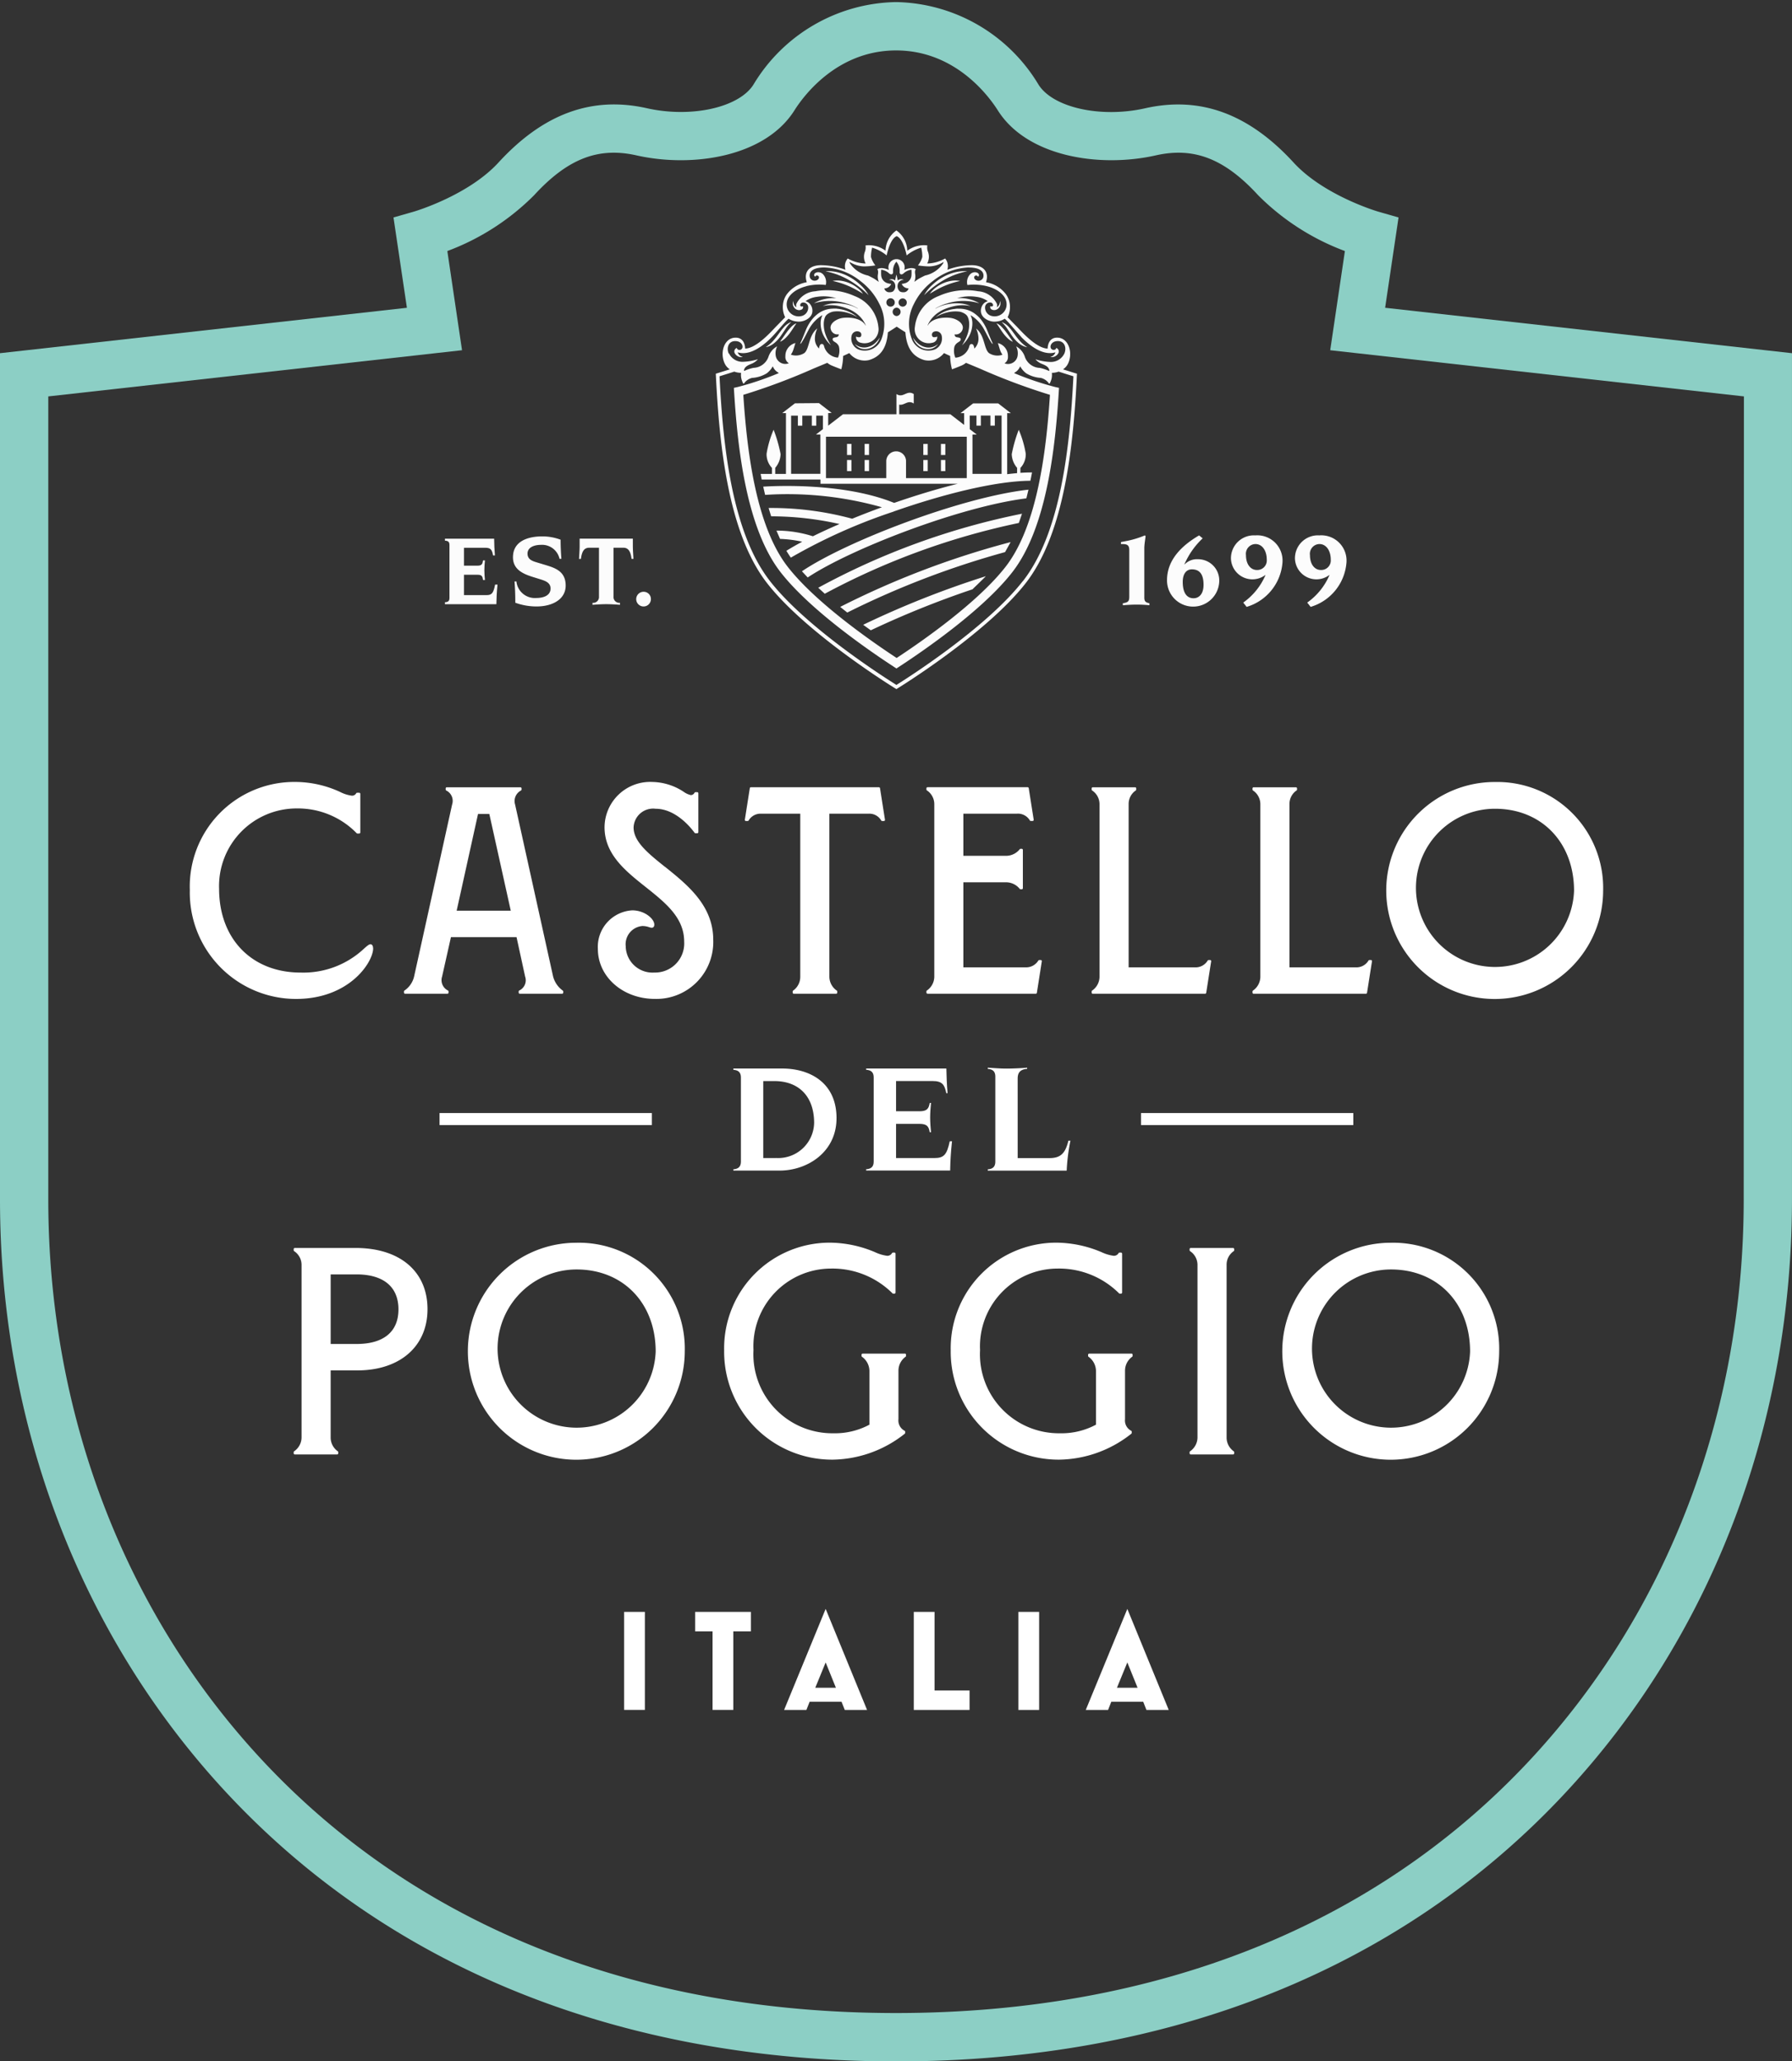 <?xml version="1.0" encoding="UTF-8"?>
<svg xmlns="http://www.w3.org/2000/svg" width="158.634" height="182.397" viewBox="0 0 158.634 182.397">
  <rect x="0" y="0" width="158.634" height="182.397" fill="#333333" stroke="none"/>
  <g id="Group_579" data-name="Group 579" transform="translate(-79.357 -68.05)">
    <path id="Path_1795" data-name="Path 1795" d="M122.616,27.049l1.188-7.992-1.8-.515c-.044-.012-4.8-1.411-7.491-4.343-3.975-4.329-8.277-5.9-13.149-4.8-3.919.882-8.148-.057-9.43-2.093A15.014,15.014,0,0,0,79.318,0h0A15.014,15.014,0,0,0,66.7,7.3c-1.282,2.036-5.511,2.974-9.43,2.093C52.4,8.3,48.1,9.87,44.125,14.2c-2.692,2.932-7.447,4.331-7.492,4.343l-1.8.515,1.188,7.992L0,31.068v74.866c0,19.964,7.112,38.6,20.027,52.484,14.483,15.567,34.984,23.795,59.289,23.8h0c24.3,0,44.806-8.228,59.289-23.8,12.915-13.88,20.027-32.52,20.027-52.484V31.068Zm31.744,78.885c0,18.881-6.706,36.486-18.882,49.572-13.654,14.675-33.073,22.432-56.161,22.432s-42.507-7.757-56.161-22.432C10.98,142.42,4.274,124.815,4.274,105.934V34.892L40.9,30.805l-1.3-8.776a21.365,21.365,0,0,0,7.681-4.939c2.968-3.232,5.679-4.287,9.063-3.525,5,1.124,11.4.116,13.984-3.986.783-1.244,3.748-5.3,9-5.3s8.213,4.061,9,5.3c2.582,4.1,8.989,5.109,13.984,3.986,3.383-.762,6.095.293,9.062,3.525a21.366,21.366,0,0,0,7.681,4.939l-1.3,8.776,36.623,4.086Z" transform="translate(79.357 68.234)" fill="#8ccfc5"></path>
    <path id="Path_1796" data-name="Path 1796" d="M55.421,176.183c0-.263-.122-.356-.226-.356-.135,0-.29.135-.569.381A7.842,7.842,0,0,1,49,178.331c-4.311,0-7.209-2.98-7.209-7.416a6.866,6.866,0,0,1,6.9-7.106,7.263,7.263,0,0,1,5.267,2.18.1.1,0,0,0,.078.039h.156a.1.1,0,0,0,.1-.1v-3.408a.1.1,0,0,0-.1-.1h-.181a.1.1,0,0,0-.085.05.41.41,0,0,1-.4.208,3.16,3.16,0,0,1-1.015-.324,9.5,9.5,0,0,0-3.969-.889,9.253,9.253,0,0,0-9.342,9.575,9.41,9.41,0,0,0,9.394,9.626c4.734,0,6.836-3.251,6.836-4.488" transform="translate(56.961 -24.225)" fill="#fff"></path>
    <path id="Path_1797" data-name="Path 1797" d="M83.55,180.825h3.744a.1.1,0,0,0,.1-.1v-.1a.1.1,0,0,0-.051-.087,1.024,1.024,0,0,1-.518-1.235l.783-3.487h5.807l.759,3.486a1,1,0,0,1-.521,1.237.1.1,0,0,0-.049.086v.1a.1.1,0,0,0,.1.1h3.744a.1.1,0,0,0,.1-.1v-.1a.1.1,0,0,0-.04-.08,2.222,2.222,0,0,1-.865-1.284l-3.357-15.184a1.052,1.052,0,0,1,.524-1.237.1.1,0,0,0,.047-.084v-.1a.1.1,0,0,0-.1-.1H87.242a.1.1,0,0,0-.1.1v.1a.1.1,0,0,0,.049.085,1.021,1.021,0,0,1,.521,1.236l-3.356,15.183a2.07,2.07,0,0,1-.864,1.283.1.1,0,0,0-.042.081v.1a.1.1,0,0,0,.1.1m9.354-7.348h-4.79l1.892-8.557h1Z" transform="translate(31.668 -24.844)" fill="#fff"></path>
    <path id="Path_1798" data-name="Path 1798" d="M129.431,168.971c-1.486-1.192-2.769-2.222-2.769-3.478a1.73,1.73,0,0,1,1.942-1.657c1.766,0,3.093,1.629,3.457,2.128a.1.1,0,0,0,.08.04h.154a.1.1,0,0,0,.1-.1v-3.434a.1.1,0,0,0-.1-.1h-.154a.1.1,0,0,0-.085.049.368.368,0,0,1-.328.209,1.749,1.749,0,0,1-.634-.292,5.194,5.194,0,0,0-2.775-.87,4.04,4.04,0,0,0-4.229,4c0,2.4,1.848,3.873,3.637,5.293,1.754,1.395,3.412,2.712,3.412,4.828a2.576,2.576,0,0,1-2.639,2.742A2.368,2.368,0,0,1,125.965,176a1.618,1.618,0,0,1,1.477-1.788,1.788,1.788,0,0,1,.585.1.824.824,0,0,0,.242.053c.053,0,.227-.02.227-.279,0-.5-.84-1.259-1.957-1.259a3.235,3.235,0,0,0-3.041,3.4c0,2.488,2.22,4.436,5.055,4.436a5.035,5.035,0,0,0,5.158-5.237c0-3.027-2.274-4.852-4.28-6.463" transform="translate(8.783 -24.225)" fill="#fff"></path>
    <path id="Path_1799" data-name="Path 1799" d="M153.959,165.539h.156a.1.1,0,0,0,.089-.057,1.219,1.219,0,0,1,1.124-.588h3.439v14.439a1.489,1.489,0,0,1-.629,1.211.1.1,0,0,0-.042.081v.1a.1.1,0,0,0,.1.1h3.745a.1.1,0,0,0,.1-.1v-.1a.1.1,0,0,0-.042-.081,1.5,1.5,0,0,1-.655-1.211V164.894H164.8a1.205,1.205,0,0,1,1.125.589.1.1,0,0,0,.089.057h.154a.1.1,0,0,0,.075-.035.1.1,0,0,0,.022-.079l-.438-2.789a.1.1,0,0,0-.1-.083H154.4a.1.1,0,0,0-.1.083l-.439,2.789a.1.1,0,0,0,.1.114" transform="translate(-8.568 -24.844)" fill="#fff"></path>
    <path id="Path_1800" data-name="Path 1800" d="M191.466,180.825h9.58a.1.1,0,0,0,.1-.082l.438-2.788a.1.1,0,0,0-.022-.079.1.1,0,0,0-.075-.034h-.129a.1.1,0,0,0-.086.052,1.262,1.262,0,0,1-1.127.594h-5.506v-7.525h3.776a1.549,1.549,0,0,1,1.213.582.1.1,0,0,0,.078.037h.1a.1.1,0,0,0,.1-.1V168.1a.1.1,0,0,0-.1-.1h-.1a.1.1,0,0,0-.078.038,1.551,1.551,0,0,1-1.213.583h-3.776v-3.729h4.731a1.223,1.223,0,0,1,1.151.591.1.1,0,0,0,.088.054h.156a.1.1,0,0,0,.1-.114l-.439-2.789a.1.1,0,0,0-.1-.083h-8.857a.1.1,0,0,0-.1.1v.1a.1.1,0,0,0,.042.081,1.457,1.457,0,0,1,.655,1.21v15.286a1.5,1.5,0,0,1-.655,1.211.1.1,0,0,0-.042.081v.1a.1.1,0,0,0,.1.1" transform="translate(-30.002 -24.844)" fill="#fff"></path>
    <path id="Path_1801" data-name="Path 1801" d="M225.6,180.825h9.941a.1.1,0,0,0,.1-.082l.439-2.788a.1.1,0,0,0-.022-.079.1.1,0,0,0-.075-.034h-.129a.1.1,0,0,0-.089.057,1.247,1.247,0,0,1-1.15.589h-5.841v-14.44a1.444,1.444,0,0,1,.629-1.21.1.1,0,0,0,.042-.081v-.1a.1.1,0,0,0-.1-.1H225.6a.1.1,0,0,0-.1.1v.1a.1.1,0,0,0,.042.081,1.457,1.457,0,0,1,.655,1.21v15.286a1.5,1.5,0,0,1-.655,1.211.1.1,0,0,0-.042.081v.1a.1.1,0,0,0,.1.1" transform="translate(-49.506 -24.844)" fill="#fff"></path>
    <path id="Path_1802" data-name="Path 1802" d="M258.827,180.825h9.94a.1.1,0,0,0,.1-.082l.439-2.788a.1.1,0,0,0-.022-.079.1.1,0,0,0-.075-.034h-.129a.1.1,0,0,0-.089.057,1.247,1.247,0,0,1-1.15.589H262v-14.44a1.444,1.444,0,0,1,.629-1.21.1.1,0,0,0,.042-.081v-.1a.1.1,0,0,0-.1-.1h-3.743a.1.1,0,0,0-.1.1v.1a.1.1,0,0,0,.042.081,1.46,1.46,0,0,1,.654,1.21v15.286a1.505,1.505,0,0,1-.654,1.211.1.1,0,0,0-.042.081v.1a.1.1,0,0,0,.1.1" transform="translate(-68.496 -24.844)" fill="#fff"></path>
    <path id="Path_1803" data-name="Path 1803" d="M296.084,161.47a9.6,9.6,0,1,0,9.575,9.627,9.377,9.377,0,0,0-9.575-9.627m7,9.627a7,7,0,1,1-7-7.261c4.123,0,7,2.986,7,7.261" transform="translate(-84.387 -24.225)" fill="#fff"></path>
    <path id="Path_1804" data-name="Path 1804" d="M66.137,257.683H60.766a.1.1,0,0,0-.1.1v.1a.1.1,0,0,0,.042.081,1.458,1.458,0,0,1,.655,1.21v15.287a1.5,1.5,0,0,1-.655,1.21.1.1,0,0,0-.042.081v.1a.1.1,0,0,0,.1.1H64.51a.1.1,0,0,0,.1-.1v-.1a.1.1,0,0,0-.042-.081,1.486,1.486,0,0,1-.629-1.21v-5.945h2.356c3.777,0,6.217-2.126,6.217-5.417,0-3.342-2.442-5.417-6.372-5.417m3.8,5.443c0,1.968-1.313,3.053-3.7,3.053h-2.3v-6.157h2.278c2.4,0,3.723,1.1,3.723,3.1" transform="translate(44.689 -79.207)" fill="#fff"></path>
    <path id="Path_1805" data-name="Path 1805" d="M106.375,256.6a9.6,9.6,0,1,0,9.574,9.626,9.376,9.376,0,0,0-9.574-9.626m7,9.626a7,7,0,1,1-7-7.262c4.123,0,7,2.987,7,7.262" transform="translate(24.025 -78.587)" fill="#fff"></path>
    <path id="Path_1806" data-name="Path 1806" d="M165.594,266.411h-3.743a.1.1,0,0,0-.1.1v.1a.1.1,0,0,0,.039.079,1.555,1.555,0,0,1,.658,1.238v4.77a6.442,6.442,0,0,1-3.181.761,6.991,6.991,0,0,1-7.082-7.365,6.881,6.881,0,0,1,6.848-7.209,7.53,7.53,0,0,1,5.451,2.185.1.1,0,0,0,.076.036h.1a.1.1,0,0,0,.1-.1v-3.435a.1.1,0,0,0-.1-.1h-.129a.1.1,0,0,0-.085.049.467.467,0,0,1-.432.235,3.591,3.591,0,0,1-1.058-.315,10.391,10.391,0,0,0-4-.847,9.345,9.345,0,0,0-9.368,9.522,9.549,9.549,0,0,0,9.626,9.678,10.475,10.475,0,0,0,6.358-2.291.1.1,0,0,0,.04-.08v-.1a.1.1,0,0,0-.062-.092,1.023,1.023,0,0,1-.532-1.019v-4.286a1.52,1.52,0,0,1,.633-1.238.1.1,0,0,0,.038-.079v-.1a.1.1,0,0,0-.1-.1" transform="translate(-6.127 -78.587)" fill="#fff"></path>
    <path id="Path_1807" data-name="Path 1807" d="M212.393,266.411h-3.743a.1.1,0,0,0-.1.1v.1a.1.1,0,0,0,.039.079,1.557,1.557,0,0,1,.658,1.238v4.77a6.437,6.437,0,0,1-3.181.761,6.99,6.99,0,0,1-7.08-7.365,6.881,6.881,0,0,1,6.848-7.209,7.526,7.526,0,0,1,5.45,2.185.1.1,0,0,0,.076.036h.1a.1.1,0,0,0,.1-.1v-3.435a.1.1,0,0,0-.1-.1h-.129a.1.1,0,0,0-.085.05.466.466,0,0,1-.431.234,3.585,3.585,0,0,1-1.059-.315,10.388,10.388,0,0,0-4-.847,9.345,9.345,0,0,0-9.367,9.522,9.549,9.549,0,0,0,9.625,9.678,10.475,10.475,0,0,0,6.358-2.291.1.1,0,0,0,.04-.08v-.1a.1.1,0,0,0-.062-.092,1.021,1.021,0,0,1-.531-1.019v-4.286a1.519,1.519,0,0,1,.632-1.238.1.1,0,0,0,.039-.079v-.1a.1.1,0,0,0-.1-.1" transform="translate(-32.871 -78.587)" fill="#fff"></path>
    <path id="Path_1808" data-name="Path 1808" d="M249.585,257.682h-3.745a.1.1,0,0,0-.1.1v.1a.1.1,0,0,0,.042.081,1.46,1.46,0,0,1,.655,1.211v15.287a1.5,1.5,0,0,1-.655,1.21.1.1,0,0,0-.042.081v.1a.1.1,0,0,0,.1.1h3.745a.1.1,0,0,0,.1-.1v-.1a.1.1,0,0,0-.042-.081,1.486,1.486,0,0,1-.629-1.21V259.175a1.446,1.446,0,0,1,.629-1.211.1.1,0,0,0,.042-.081v-.1a.1.1,0,0,0-.1-.1" transform="translate(-61.074 -79.206)" fill="#fff"></path>
    <path id="Path_1809" data-name="Path 1809" d="M274.607,256.6a9.6,9.6,0,1,0,9.575,9.626,9.376,9.376,0,0,0-9.575-9.626m7,9.626a7,7,0,1,1-7-7.262c4.123,0,7,2.987,7,7.262" transform="translate(-72.113 -78.587)" fill="#fff"></path>
    <rect id="Rectangle_130" data-name="Rectangle 130" width="18.794" height="1.064" transform="translate(118.268 166.537)" fill="#fff"></rect>
    <rect id="Rectangle_131" data-name="Rectangle 131" width="18.794" height="1.064" transform="translate(180.363 166.537)" fill="#fff"></rect>
    <path id="Path_1810" data-name="Path 1810" d="M160.622,225.029c0-3.243-2.482-4.4-4.805-4.4H151.49v.113c.461.034.668.249.668.688v7.427c0,.439-.207.655-.668.69v.113h4.094c2.442,0,5.037-1.624,5.037-4.632m-6.485,3.522v-6.811h.969c2.213,0,3.535,1.387,3.535,3.71a3.18,3.18,0,0,1-3.317,3.1Z" transform="translate(-7.213 -58.032)" fill="#fff"></path>
    <path id="Path_1811" data-name="Path 1811" d="M186.321,227.07c-.249,1.187-.521,1.48-1.345,1.48h-3.406v-3.025h2.071c.681,0,.821.237.911.741h.112c-.039-.351-.077-.915-.077-1.295s.038-.937.077-1.3h-.112c-.09.5-.23.74-.911.74h-2.071v-2.676h3.245c.836,0,1.058.332,1.2,1.073h.115c-.07-.8-.094-1.576-.107-2.183h-7.1v.112c.466.034.667.243.667.689v7.427c0,.446-.2.656-.667.69v.112h7.436c.016-.807.051-1.538.164-2.59Z" transform="translate(-22.891 -58.031)" fill="#fff"></path>
    <path id="Path_1812" data-name="Path 1812" d="M206.689,221.423c0-.4.1-.819.841-.877v-.1c-.435.039-1.245.079-1.831.079-.473,0-.968-.034-1.514-.072l-.143-.01v.107c.461.035.668.25.668.689v7.514c0,.439-.207.654-.668.689v.113h6.986a17.124,17.124,0,0,1,.33-2.647h-.181c-.267,1.133-.707,1.537-1.661,1.537h-2.826Z" transform="translate(-37.244 -57.923)" fill="#fff"></path>
    <path id="Path_1813" data-name="Path 1813" d="M128.919,332.469h1.839v8.673h-1.839Zm9.668,1.723v6.95h-1.839v-6.95h-1.542v-1.723h4.937v1.723Zm9.581,6.229h-2.827l-.284.722h-1.974l3.678-8.939,3.665,8.939h-1.974Zm6.393.722v-8.673H156.4v6.952h3.1v1.721Zm9.259-8.673h1.839v8.673H163.82Zm11.053,7.952h-2.827l-.284.722h-1.975l3.679-8.939,3.665,8.939h-1.975Zm-29.031-1.241h1.826l-.907-2.24Zm26.705,0h1.826l-.907-2.24Z" transform="translate(5.686 -121.792)" fill="#fff"></path>
    <path id="Path_1814" data-name="Path 1814" d="M179.715,60.226c-.015,0-.432-.131-1.118-.35a1.3,1.3,0,0,0,.438-.495c.463-.943.079-2.31-.963-2.31-.854,0-.838.97-.838.97-1.047-.035-2.372-1.585-2.784-2-.259-.259-.588-.6-.754-.775a2.539,2.539,0,0,0,.142-.387,2.157,2.157,0,0,0,.053-.711,1.926,1.926,0,0,0-.349-.938,2.8,2.8,0,0,0-1.751-1.06.018.018,0,0,1-.01-.016c.273-.808-.129-1.493-1.271-1.493a6.39,6.39,0,0,0-2.145.4s-.006,0-.005-.008a1.062,1.062,0,0,0-.195-.98s-.013,0-.016,0a3.394,3.394,0,0,1-1.56.438.008.008,0,0,1-.009-.012,1.259,1.259,0,0,0,.058-1.037,1.073,1.073,0,0,1-.054-.542.008.008,0,0,0-.007-.01,2.475,2.475,0,0,0-1.764.468s-.005,0-.005,0a2.243,2.243,0,0,0-.961-1.792,2.243,2.243,0,0,0-.962,1.792s0,0,0,0a2.477,2.477,0,0,0-1.764-.468.009.009,0,0,0-.008.01,1.071,1.071,0,0,1-.053.542,1.259,1.259,0,0,0,.058,1.037.008.008,0,0,1-.009.012,3.392,3.392,0,0,1-1.56-.438s-.012,0-.016,0a1.062,1.062,0,0,0-.2.98s0,.009-.005.008a6.388,6.388,0,0,0-2.145-.4c-1.143,0-1.545.685-1.272,1.493,0,0-.005.015-.01.016a2.8,2.8,0,0,0-1.751,1.06,1.922,1.922,0,0,0-.349.938,2.146,2.146,0,0,0,.053.711,2.539,2.539,0,0,0,.142.387c-.167.174-.5.516-.755.775-.412.413-1.737,1.964-2.784,2,0,0,.016-.97-.838-.97-1.042,0-1.426,1.367-.962,2.31a1.3,1.3,0,0,0,.437.495c-.686.219-1.1.345-1.118.35l-.117.036.006.122c.306,6.255,1.1,14,4.531,18.408,3.494,4.486,11.293,9.282,11.372,9.33l.078.048v0h0v0l.077-.048c.078-.048,7.877-4.844,11.372-9.33,3.434-4.408,4.225-12.153,4.53-18.408l.006-.122Zm-4.842-3.237c.438.45,1.789,1.772,3.052,1.38a.6.6,0,0,1-.425.4c-.019.005-.027.018.022.021a.663.663,0,0,0,.627-.29.332.332,0,0,0-.151-.519.22.22,0,0,1-.219.176c-.464-.006-.381-.783.366-.783.593,0,.785.6.571,1.1a1.324,1.324,0,0,1-1.261.747A4.972,4.972,0,0,1,176.193,59c-.031-.009-.032,0,0,.034a1.527,1.527,0,0,0,.453.324c.281.126.678.238.739.608,0,.021-.006.06-.031.049a4.172,4.172,0,0,0-.8-.265,1.46,1.46,0,0,1-1.328-.957,1.632,1.632,0,0,0-.744-.93l-.03-.011s-.005,0,0,.006l.006.012a1.347,1.347,0,0,1,.125.757.859.859,0,0,1-1.157.721s-.009-.007,0-.012a.644.644,0,0,0,.294-.608,1.174,1.174,0,0,0-.874-1.171c-.006,0-.014,0-.01.013.024.078.119.39.185.591a1.712,1.712,0,0,0,.205.411c.005.008,0,.013,0,.015a1.375,1.375,0,0,1-1.188-.152c-.456-.39-.359-1.575-1.141-2.172,0,0-.008,0,0,0a2.086,2.086,0,0,1,.213.834,1.192,1.192,0,0,1-.366.943s0,0,0,0c0-.04-.03-.372-.212-.4-.148-.023-.214.089-.246.253a1.377,1.377,0,0,1-1.2.951c-.007,0-.023,0-.026-.015a1.564,1.564,0,0,1-.068-.987c.17-.381.489-.376.54-.562s-.106-.209-.338-.246c-.191-.03-.2-.252-.2-.252a.624.624,0,0,0,.71-.448c.156-.483-.465-.93-1.073-1.009s-1.643.018-2,.663h0c-.015.026-.022.017-.012-.013s.022-.06.034-.09a2.6,2.6,0,0,1,.911-1.038,2.819,2.819,0,0,1,.638-.335,4.989,4.989,0,0,1,.714-.218,3.392,3.392,0,0,1,1.491-.018s0,0,0,0a2.744,2.744,0,0,0-.74-.214,3.841,3.841,0,0,0-.791-.018,4.557,4.557,0,0,0-.783.137,3.034,3.034,0,0,0-.756.309c-.033.019-.043.007-.015-.012a3.928,3.928,0,0,1,.992-.426,4.819,4.819,0,0,1,2.852-.024s0,0,0,0a.5.5,0,0,0-.041-.034,3.39,3.39,0,0,0-1.913-.413s0,0,0,0a3.943,3.943,0,0,1,1.712-.12,2.191,2.191,0,0,1,.971.354.313.313,0,0,1,.03.028c.006.006,0,.009,0,.011a.762.762,0,0,0-.337.188.938.938,0,0,0-.257.754c.068.588.828.928,1.359.85a1.614,1.614,0,0,0,.745-.248c.334.272,1.019,1.143,1.457,1.594M163.36,52.316a1.726,1.726,0,0,1-.382-.09.792.792,0,0,1-.48-.717,2.844,2.844,0,0,1,.006-.442.007.007,0,0,1,.005-.006,1.266,1.266,0,0,1,.715.344c.12.1.346.12.325-.172a1.244,1.244,0,0,1,.293-.88h0a1.238,1.238,0,0,1,.293.88c-.021.291.2.276.325.172a1.264,1.264,0,0,1,.715-.344.006.006,0,0,1,0,.006,2.822,2.822,0,0,1,.007.442.792.792,0,0,1-.48.717,1.732,1.732,0,0,1-.382.09s-.005,0,0,.009a.655.655,0,0,0,.595.387.007.007,0,0,1,.007.008.451.451,0,0,1-.458.336.612.612,0,0,1-.309-.071.622.622,0,0,1-.2-.566.531.531,0,0,1,.535-.461s0,0,0-.006a.47.47,0,0,0-.524.061s0,0,0,0c-.007-.035-.077-.382-.117-.517h0v0l0,0h0c-.041.135-.11.482-.117.517,0,0,0,0,0,0a.47.47,0,0,0-.524-.061s-.005.006,0,.006a.53.53,0,0,1,.535.461.622.622,0,0,1-.2.566.613.613,0,0,1-.309.071.451.451,0,0,1-.457-.336.007.007,0,0,1,.006-.008.656.656,0,0,0,.6-.387c0-.006,0-.009,0-.009m.482,2.844a.371.371,0,0,1,0-.741h0a.371.371,0,0,1,0,.741Zm-.527-.832a.371.371,0,1,1,.364-.371.367.367,0,0,1-.364.371m.7-.371a.364.364,0,1,1,.364.371.368.368,0,0,1-.364-.371m-.936,2.637c.285-.176.542-.342.771-.495.229.153.486.319.77.495.117,1.62.842,2.212,1.679,2.464a1.726,1.726,0,0,0,1.736-.62c.178.084.359.169.545.254a5.1,5.1,0,0,0,.159,1.159c0,.015.012.02.025.015.078-.028.385-.142.839-.332a1.589,1.589,0,0,0,.365-.222.061.061,0,0,1,.033-.006l1.2.5a55.576,55.576,0,0,0,6.216,2.326c-.318,4.864-1.09,11.569-3.933,15.219-2.47,3.171-7.408,6.6-9.639,8.065-2.231-1.465-7.169-4.893-9.64-8.065-2.843-3.65-3.615-10.355-3.933-15.219a55.574,55.574,0,0,0,6.216-2.326l1.2-.5a.063.063,0,0,1,.034.006,1.59,1.59,0,0,0,.365.222c.453.19.761.3.838.332.013,0,.021,0,.025-.015a5.046,5.046,0,0,0,.159-1.159c.187-.085.368-.169.546-.254a1.725,1.725,0,0,0,1.736.62c.837-.252,1.563-.844,1.679-2.464m7.157-5.728c1.465,0,1.335.752,1.274.908a.439.439,0,0,1-.468.258c-.154-.016-.336-.129-.324-.306s.279-.2.317-.06a.016.016,0,0,0,.021.005.152.152,0,0,0,.081-.178c-.031-.2-.468-.333-.773-.033a1.01,1.01,0,0,0-.251.937.02.02,0,0,0,.021.015,4.827,4.827,0,0,1,1.712.108c.953.232,1.9.9,1.72,1.829a1.059,1.059,0,0,1-1.25.816.767.767,0,0,1-.635-.788.435.435,0,0,1,.487-.412.24.24,0,0,1,.222.24.116.116,0,0,1-.116.108.148.148,0,0,1-.041,0,.181.181,0,0,1-.042-.012.123.123,0,0,1-.024-.015.012.012,0,0,0-.011,0,.017.017,0,0,0-.006.008v0a.247.247,0,0,0,.006.173.228.228,0,0,0,.028.048.232.232,0,0,0,.064.055.568.568,0,0,0,.094.043.485.485,0,0,0,.24.012.577.577,0,0,0,.313-.181.617.617,0,0,0,.144-.315.709.709,0,0,0-.03-.31l0,0s0,0,0,0a.962.962,0,0,1-.057.287.537.537,0,0,1-.16.228.457.457,0,0,1-.068.048.518.518,0,0,0,.013-.283,1.98,1.98,0,0,0-1.667-1.131,5.918,5.918,0,0,0-3.5.424,3.294,3.294,0,0,0-2.1,2.732,1.24,1.24,0,0,0,1.544,1.4.515.515,0,0,0,.435-.542s0-.01-.01-.007a.544.544,0,0,1-.339.049c-.151-.036-.206-.408.095-.491a.5.5,0,0,1,.651.395,1.058,1.058,0,0,1-.6,1.182,1.582,1.582,0,0,1-2.054-.93,3.782,3.782,0,0,1,.195-3.1,5.613,5.613,0,0,1,1.676-2.02,5.392,5.392,0,0,1,3.186-1.2m-10.543-.483a2.51,2.51,0,0,0,1.232.39,6.711,6.711,0,0,0,1.026-.087c.005,0,.006,0,0-.009a2.162,2.162,0,0,1-.381-.741,3.313,3.313,0,0,1,.1-.819s0-.006.01,0a3.641,3.641,0,0,1,1.271.68s.006,0,.007,0c.021-.106.3-1.47.884-1.7h.005c.585.227.858,1.59.878,1.7,0,0,.005,0,.007,0a3.642,3.642,0,0,1,1.272-.68.007.007,0,0,1,.01,0,3.335,3.335,0,0,1,.1.819,2.169,2.169,0,0,1-.381.741s0,.008,0,.009a6.727,6.727,0,0,0,1.027.087,2.507,2.507,0,0,0,1.232-.39s.005,0,0,.007a.23.23,0,0,1-.008.045.4.4,0,0,1-.055.111,2.59,2.59,0,0,1-1.558,1.031c-.133.051-.524.262-.568.289-.118.072-.258.173-.4.275a1.223,1.223,0,0,0,.077-.694c-.045-.319.044-.408.06-.423s0,0,0,0c-.4-.256-1.03.066-1.03.066a.719.719,0,1,0-1.356,0s-.633-.322-1.028-.067a0,0,0,0,0,0,0c.017.014.105.1.061.423a1.215,1.215,0,0,0,.077.7c-.144-.1-.285-.2-.4-.276-.043-.027-.433-.238-.567-.289a2.588,2.588,0,0,1-1.557-1.031.385.385,0,0,1-.055-.111.23.23,0,0,1-.008-.045s0-.009,0-.007m-3.841,2.135a4.827,4.827,0,0,1,1.712-.108.02.02,0,0,0,.021-.015,1.009,1.009,0,0,0-.252-.937c-.3-.3-.742-.165-.773.033a.153.153,0,0,0,.081.178.017.017,0,0,0,.022-.005c.039-.144.3-.112.317.06s-.17.291-.324.306a.439.439,0,0,1-.468-.258c-.06-.156-.19-.908,1.274-.908a5.393,5.393,0,0,1,3.186,1.2,5.617,5.617,0,0,1,1.676,2.02,3.778,3.778,0,0,1,.195,3.1,1.582,1.582,0,0,1-2.054.93,1.058,1.058,0,0,1-.6-1.182.5.5,0,0,1,.651-.395c.3.084.246.455.095.491a.543.543,0,0,1-.339-.049.007.007,0,0,0-.01.007.515.515,0,0,0,.435.542,1.24,1.24,0,0,0,1.544-1.4,3.294,3.294,0,0,0-2.1-2.732,5.919,5.919,0,0,0-3.5-.424,1.982,1.982,0,0,0-1.667,1.131.521.521,0,0,0,.013.284.441.441,0,0,1-.069-.049.537.537,0,0,1-.16-.228.963.963,0,0,1-.057-.287s0,0,0,0l0,0a.711.711,0,0,0-.03.311.617.617,0,0,0,.144.315.577.577,0,0,0,.313.181.466.466,0,0,0,.363-.073l.007-.006a.236.236,0,0,0,.062-.253.011.011,0,0,0-.017-.006c-.065.051-.215.036-.222-.082a.24.24,0,0,1,.222-.24.435.435,0,0,1,.487.412.767.767,0,0,1-.635.788,1.06,1.06,0,0,1-1.25-.816c-.181-.927.767-1.6,1.721-1.829m-6.876,5.953c-.213-.5-.021-1.1.572-1.1.747,0,.831.777.366.783a.22.22,0,0,1-.219-.176.332.332,0,0,0-.15.519.662.662,0,0,0,.627.29c.05,0,.042-.016.023-.021a.6.6,0,0,1-.425-.4c1.263.393,2.614-.93,3.052-1.38s1.123-1.322,1.457-1.594a1.618,1.618,0,0,0,.745.248c.531.078,1.291-.262,1.359-.85a.939.939,0,0,0-.257-.754.759.759,0,0,0-.337-.188c-.007,0-.009-.006,0-.011a.374.374,0,0,1,.03-.028,2.2,2.2,0,0,1,.971-.354,3.944,3.944,0,0,1,1.712.12s0,0,0,0a3.386,3.386,0,0,0-1.913.413.38.38,0,0,0-.041.034s0,.005,0,0a4.819,4.819,0,0,1,2.852.024,3.91,3.91,0,0,1,.989.424c.032.02.022.033-.013.013a3.034,3.034,0,0,0-.756-.309,4.557,4.557,0,0,0-.783-.137,3.841,3.841,0,0,0-.791.018,2.719,2.719,0,0,0-.744.216s0,0,0,0a3.387,3.387,0,0,1,1.5.017,4.989,4.989,0,0,1,.714.218,2.819,2.819,0,0,1,.638.335,2.6,2.6,0,0,1,.911,1.038c.012.03.024.06.034.09s0,.039-.012.013c-.358-.644-1.394-.742-2-.663s-1.229.526-1.073,1.009a.6.6,0,0,0,.48.444.711.711,0,0,0,.222,0c.005,0,.008,0,.008.007a.252.252,0,0,1-.2.244c-.231.037-.389.06-.338.246s.37.181.541.562a1.567,1.567,0,0,1-.068.987.031.031,0,0,1-.026.015,1.378,1.378,0,0,1-1.2-.951c-.031-.164-.1-.276-.246-.253-.182.028-.21.36-.213.4,0,0,0,0,0,0a1.194,1.194,0,0,1-.366-.943,2.093,2.093,0,0,1,.213-.834c0-.007,0-.005,0,0-.783.6-.685,1.782-1.141,2.172a1.375,1.375,0,0,1-1.188.152q-.013,0-.005-.015a1.691,1.691,0,0,0,.206-.411c.066-.2.161-.513.185-.591,0-.012-.005-.015-.01-.013a1.175,1.175,0,0,0-.874,1.171.645.645,0,0,0,.295.608c.009.005.006.011,0,.012a.86.86,0,0,1-1.157-.721,1.355,1.355,0,0,1,.125-.757l.006-.012c0-.005,0-.007,0-.006l-.03.011a1.631,1.631,0,0,0-.744.93,1.46,1.46,0,0,1-1.328.957,4.161,4.161,0,0,0-.8.265c-.024.011-.034-.028-.031-.049.061-.37.458-.483.739-.608a1.527,1.527,0,0,0,.453-.324c.029-.03.027-.043,0-.034a4.976,4.976,0,0,1-1.263.214,1.324,1.324,0,0,1-1.261-.747M175.048,78.6c-3.265,4.192-10.354,8.674-11.2,9.2-.851-.53-7.94-5.012-11.2-9.2-3.358-4.31-4.151-11.922-4.459-18.11.2-.063.668-.207,1.307-.412a1.747,1.747,0,0,0,.6.106,1.545,1.545,0,0,0,.189.937c.012.017.048.036.065.012a1.226,1.226,0,0,1,.723-.5,2.813,2.813,0,0,0,1.287-.4,1.854,1.854,0,0,0,.521-.592c.015-.028.027-.026.039.005a1.091,1.091,0,0,0,.491.53c.015.009.019.036,0,.042a26.555,26.555,0,0,1-3.625,1.224l-.328.072.021.335c.311,4.99,1.076,12.076,4.117,15.979,2.626,3.37,7.9,6.983,10.045,8.38l.209.136v0h0v0l.21-.136c2.145-1.4,7.419-5.01,10.044-8.38,3.041-3.9,3.806-10.989,4.117-15.979l.021-.335-.328-.072a26.559,26.559,0,0,1-3.625-1.224c-.014-.006-.01-.033.005-.042a1.089,1.089,0,0,0,.491-.53c.012-.031.024-.033.039-.005a1.866,1.866,0,0,0,.521.592,2.814,2.814,0,0,0,1.287.4,1.226,1.226,0,0,1,.723.5c.017.023.052,0,.064-.012a1.547,1.547,0,0,0,.19-.937,1.747,1.747,0,0,0,.6-.106c.639.205,1.1.349,1.307.412-.308,6.187-1.1,13.8-4.459,18.11M158.642,51.5a8.11,8.11,0,0,0-1.052-.3c-.006,0-.007-.005,0-.006a3.5,3.5,0,0,1,1.114.11,4.27,4.27,0,0,1,1.061.438,4.875,4.875,0,0,1,.919.684,3.452,3.452,0,0,1,.7.888s0,0,0,0a7.633,7.633,0,0,0-.832-.732,8.053,8.053,0,0,0-.917-.611c-.157-.095-.321-.175-.486-.255l-.25-.114c-.086-.033-.171-.066-.256-.1m2.244,1.684s0,0,0,0c-.216-.13-.423-.255-.635-.37s-.43-.225-.652-.318a6.789,6.789,0,0,0-.677-.254c-.226-.071-.457-.129-.7-.187-.005,0-.006-.006,0-.008a2.184,2.184,0,0,1,.745-.007,2.985,2.985,0,0,1,.737.213,3.161,3.161,0,0,1,.659.388,2.386,2.386,0,0,1,.525.542m1.474,3.89c.006-.01.012-.008.008,0a1.506,1.506,0,0,1-.334.573,1.381,1.381,0,0,1-.6.381,1.242,1.242,0,0,1-.716.01,1.052,1.052,0,0,1-.547-.393s-.006-.014,0-.01a1.247,1.247,0,0,0,1.219.243,1.516,1.516,0,0,0,.564-.318,2.282,2.282,0,0,0,.411-.49m-7,.434c.064-.131.121-.264.176-.4.114-.268.216-.541.334-.815a3.855,3.855,0,0,1,.46-.778,2.883,2.883,0,0,1,.67-.631,2.258,2.258,0,0,1,.862-.342,2.718,2.718,0,0,1,.488-.036,1.108,1.108,0,0,1,.3.018c.043,0,.087.008.13.015a3.143,3.143,0,0,1,1.534.663c.026.021.019.03-.009.014a3.432,3.432,0,0,0-1.546-.468,2.842,2.842,0,0,0-.521.023,1.351,1.351,0,0,0-.51.229.717.717,0,0,0-.151.158.48.48,0,0,0-.05.093c-.014.037-.03.073-.042.111a1.651,1.651,0,0,0-.079.475,2.7,2.7,0,0,0,.169.984,4.342,4.342,0,0,0,.448.891c.008.012.006.021,0,.012a2.889,2.889,0,0,1-.626-.827,2.442,2.442,0,0,1-.267-1.064,1.694,1.694,0,0,1,.085-.563c.016-.046.036-.09.054-.135a.575.575,0,0,1,.025-.052s0,0,0,0c-.04.022-.08.043-.119.067a3.306,3.306,0,0,0-1.112,1.239c-.139.252-.268.518-.41.776-.073.128-.148.255-.23.378s-.124.1-.057-.033m-3.052.4c-.016,0-.02-.01-.006-.019a3.225,3.225,0,0,0,.568-.477,6.292,6.292,0,0,0,.494-.612c.16-.212.315-.435.5-.64a1.6,1.6,0,0,1,.634-.461c.015-.005.016.009,0,.021a2.9,2.9,0,0,0-.475.569c-.147.22-.291.447-.451.669a3.175,3.175,0,0,1-.568.608,1.684,1.684,0,0,1-.7.343m1.856-1.365a4.452,4.452,0,0,1,.363-.422,1.353,1.353,0,0,1,.428-.31c.013-.006.021.01.012.022-.1.139-.187.278-.279.418s-.2.3-.312.453a3.367,3.367,0,0,1-.374.418,1.523,1.523,0,0,1-.431.3c-.015.006-.027-.006-.019-.017.1-.142.2-.278.295-.415s.209-.3.318-.442M167,52.427a4.9,4.9,0,0,1,.919-.684,4.279,4.279,0,0,1,1.062-.438,3.5,3.5,0,0,1,1.114-.11c.006,0,.006,0,0,.006a8.123,8.123,0,0,0-1.052.3c-.085.035-.171.069-.256.1l-.25.114c-.165.08-.329.161-.486.255a8.092,8.092,0,0,0-.917.611,7.673,7.673,0,0,0-.832.732s0,0,0,0a3.46,3.46,0,0,1,.7-.888m2.465-.375c.006,0,0,.006,0,.008-.241.057-.472.116-.7.187a6.792,6.792,0,0,0-.677.254c-.222.093-.437.2-.652.318s-.42.24-.635.37c0,0,0,0,0,0a2.378,2.378,0,0,1,.525-.542,3.161,3.161,0,0,1,.659-.388,2.98,2.98,0,0,1,.737-.213,2.184,2.184,0,0,1,.745.007m-4.14,5.025a2.293,2.293,0,0,0,.411.49,1.519,1.519,0,0,0,.564.318,1.246,1.246,0,0,0,1.219-.243s0,.009,0,.01a1.051,1.051,0,0,1-.547.393,1.242,1.242,0,0,1-.716-.01,1.378,1.378,0,0,1-.6-.381,1.506,1.506,0,0,1-.334-.573c0-.011,0-.013.008,0m7,.434c.066.129.026.154-.057.033s-.158-.25-.231-.378c-.141-.258-.27-.524-.409-.776a3.306,3.306,0,0,0-1.112-1.239c-.039-.024-.079-.045-.119-.067,0,0,0,0,0,0,.009.018.018.035.025.052.018.045.038.09.054.135a1.693,1.693,0,0,1,.085.563,2.436,2.436,0,0,1-.267,1.064,2.892,2.892,0,0,1-.651.85,4.36,4.36,0,0,0,.471-.926,2.691,2.691,0,0,0,.169-.984,1.666,1.666,0,0,0-.08-.475c-.012-.038-.028-.073-.042-.111a.458.458,0,0,0-.05-.093.706.706,0,0,0-.15-.158,1.353,1.353,0,0,0-.51-.229,2.842,2.842,0,0,0-.521-.023,3.432,3.432,0,0,0-1.545.468c-.027.016-.034.007-.009-.014a3.143,3.143,0,0,1,1.534-.663c.043-.006.087-.01.13-.015a1.107,1.107,0,0,1,.3-.018,2.713,2.713,0,0,1,.488.036,2.252,2.252,0,0,1,.862.342,2.885,2.885,0,0,1,.671.631,3.874,3.874,0,0,1,.46.778c.118.273.22.546.334.815.054.135.111.269.175.4m.859-1.806a1.6,1.6,0,0,1,.634.461c.188.2.343.428.5.64a6.231,6.231,0,0,0,.494.612,3.2,3.2,0,0,0,.568.477c.015.009.011.023-.006.019a1.685,1.685,0,0,1-.7-.343,3.175,3.175,0,0,1-.568-.608c-.161-.222-.3-.45-.452-.669a2.878,2.878,0,0,0-.475-.569c-.014-.012-.012-.026,0-.021m.655,1.287c.1.137.192.273.295.415.008.012,0,.023-.019.017a1.524,1.524,0,0,1-.431-.3,3.332,3.332,0,0,1-.374-.418c-.11-.149-.214-.3-.312-.453s-.176-.279-.28-.418c-.009-.012,0-.028.012-.022a1.348,1.348,0,0,1,.428.31,4.393,4.393,0,0,1,.363.422c.109.147.216.293.318.442M161.424,67.454h-.39v-.98h.39Zm-1.559,0h-.39v-.98h.39Zm1.559,1.427h-.39V67.9h.39Zm-1.559,0h-.39V67.9h.39Zm6.364-2.406h.39v.98h-.39Zm1.559,0h.39v.98h-.39ZM166.23,67.9h.39v.98h-.39Zm1.559,0h.39v.98h-.39Zm8,1.1c-.307,0-.63.012-.966.034V68.6a1.755,1.755,0,0,0,.474-1.258,8.957,8.957,0,0,0-.621-2.117,12.53,12.53,0,0,0-.618,2.153,1.929,1.929,0,0,0,.474,1.214v.47q-.427.035-.879.091v-5.4h.324l-1.121-.865h-2.215l-1.121.865h.324v1.041l-1.223-.944h-4.528V63c.462.094.764-.449,1.289-.1,0-.335,0-.5,0-.838-.612-.4-.92.4-1.531,0v1.786h-4.729l-1.314,1.013V63.747l.305-.018-1.121-.865-2.126.018-1.121.865h.324v5.382h-.949v-.541a1.929,1.929,0,0,0,.474-1.214,12.53,12.53,0,0,0-.618-2.153,8.958,8.958,0,0,0-.621,2.117,1.755,1.755,0,0,0,.474,1.258v.534h-1l.091.495h5.206V70h12.152c-1.839.459-3.766,1.046-5.631,1.694-4.4-1.79-10.437-1.511-11.59-1.438l.168.729a30.719,30.719,0,0,1,10.339,1.094c-.905.33-1.788.67-2.631,1.015a27.319,27.319,0,0,0-7.4-.95s.223.737.229.737a27.546,27.546,0,0,1,6.051.682c-.846.364-1.639.729-2.358,1.083a10.586,10.586,0,0,0-3.227-.5s.317.733.321.734a10.538,10.538,0,0,1,1.96.25c-.525.279-.994.549-1.4.8-.009.006.386.611.391.607a49.034,49.034,0,0,1,9.088-4.07l.012,0,0-.011c4.3-1.508,8.984-2.7,12.107-2.721.006,0,.147-.738.145-.738h-.069m-5.449-5.031h.6v.889h.39v-.889h.845v.889h.39v-.889h.6v5.16H170.58V65.649h.381l-.618-.477Zm-12.992,1.2-.614.477h.389v3.48h-2.592V63.971h.6v.889h.39v-.889h.845v.889h.39v-.889l.594,0Zm.271.671h12.462V69.5h-5.376V67.976a.875.875,0,0,0-1.749,0V69.5h-5.337Zm17.765,4.707.159-.021s-.183.768-.187.768c-5.859.735-15.529,4.46-19.355,7,0,0-.511-.546-.511-.546,3.848-2.606,13.9-6.487,19.895-7.205m-18.452,8.662a64.074,64.074,0,0,1,18.037-6.551s-.275.816-.281.818a63.962,63.962,0,0,0-17.176,6.262s-.581-.528-.579-.529m16.9-4.007.129-.034s-.488.887-.495.888a76.6,76.6,0,0,0-13.964,5.347s-.63-.5-.627-.5a76.121,76.121,0,0,1,14.957-5.7M160.9,82.481a82.488,82.488,0,0,1,10.862-4.3c.028-.009-1.182,1.158-1.183,1.159a82.916,82.916,0,0,0-9,3.626l-.677-.489" transform="translate(-5.137 40.855)" fill="#fcfcfc"></path>
    <path id="Path_1815" data-name="Path 1815" d="M95.585,116.217h-1.99v-1.8h1.19c.391,0,.452.137.5.467h.165c-.026-.22-.052-.622-.052-.869s.026-.64.052-.869h-.165c-.052.33-.113.467-.5.467h-1.19v-1.582h1.895c.469,0,.591.174.678.677h.165c-.044-.494-.061-.978-.069-1.481H91.909v.174c.3.009.4.128.4.384v4.681c0,.256-.1.375-.4.384v.174h4.553c.009-.5.026-.987.1-1.737H96.35c-.148.768-.3.933-.765.933" transform="translate(26.836 4.489)" fill="#fcfcfc"></path>
    <path id="Path_1816" data-name="Path 1816" d="M108.942,113.316l-.912-.275c-.357-.11-.774-.256-.774-.759,0-.631.73-.777,1.164-.777a1.583,1.583,0,0,1,1.669,1.234h.165c-.035-.475-.07-1.033-.07-1.691a4.6,4.6,0,0,0-1.616-.293c-1.295,0-2.6.43-2.6,1.847,0,1.079.886,1.472,1.772,1.747l.617.192c.4.128.938.274.938.823,0,.686-.738.841-1.251.841a1.643,1.643,0,0,1-1.773-1.463h-.165c.044.53.069,1.161.069,1.883a5.468,5.468,0,0,0,1.886.33c1.416,0,2.572-.64,2.572-1.847,0-1.189-.817-1.526-1.695-1.792" transform="translate(18.799 4.757)" fill="#fcfcfc"></path>
    <path id="Path_1817" data-name="Path 1817" d="M124.374,111.224h-4.71v.64c0,.384-.035.768-.052,1.152h.165c.087-.658.279-.988.73-.988h.869v4.316a.516.516,0,0,1-.573.558v.173c.417-.027.834-.055,1.217-.055s.8.027,1.216.055V116.9a.516.516,0,0,1-.573-.558v-4.316h.869c.452,0,.643.33.73.988h.165c-.017-.384-.052-.768-.052-1.152Z" transform="translate(11.004 4.489)" fill="#fcfcfc"></path>
    <path id="Path_1818" data-name="Path 1818" d="M132.19,122.192a.65.65,0,1,0,.617.649.636.636,0,0,0-.617-.649" transform="translate(4.17 -1.778)" fill="#fcfcfc"></path>
    <path id="Path_1819" data-name="Path 1819" d="M233.625,116.027v-4.358c0-.336.108-.942.108-1.016,0-.057-.03-.1-.069-.1a8.29,8.29,0,0,1-1.489.466l-.617.121v.177h.146c.451,0,.589.141.589.533v4.133c0,.4-.108.5-.569.569v.177c.4-.028.794-.056,1.234-.056s.833.028,1.117.056v-.177c-.343-.066-.451-.168-.451-.522" transform="translate(-52.969 4.875)" fill="#fcfcfc"></path>
    <path id="Path_1820" data-name="Path 1820" d="M243.784,112.657a1.515,1.515,0,0,0-1.156.458h-.02a6.879,6.879,0,0,1,1.617-2.305l-.314-.261c-1.489.868-2.841,2.137-2.841,3.957a2.312,2.312,0,1,0,4.624.065,1.878,1.878,0,0,0-1.91-1.913m-.363,3.453c-.637,0-.96-.532-.96-1.447,0-.69.3-1.11.813-1.11.764,0,1.029.551,1.029,1.363,0,.876-.451,1.194-.882,1.194" transform="translate(-58.404 4.875)" fill="#fcfcfc"></path>
    <path id="Path_1821" data-name="Path 1821" d="M256.433,110.549a2.026,2.026,0,0,0-2.156,2.081,1.9,1.9,0,0,0,3.038,1.427h.019a5.747,5.747,0,0,1-1.97,2.436l.3.382a4.45,4.45,0,0,0,3.174-3.937,2.235,2.235,0,0,0-2.41-2.389m.147,3.061c-.568,0-.97-.513-.97-1.316a.865.865,0,0,1,.832-.98c.636,0,1.009.625,1.009,1.371a.843.843,0,0,1-.872.925" transform="translate(-65.951 4.875)" fill="#fcfcfc"></path>
    <path id="Path_1822" data-name="Path 1822" d="M269.653,110.549a2.026,2.026,0,0,0-2.156,2.081,1.9,1.9,0,0,0,3.038,1.427h.019a5.747,5.747,0,0,1-1.97,2.436l.3.382a4.45,4.45,0,0,0,3.174-3.937,2.235,2.235,0,0,0-2.41-2.389m.147,3.061c-.568,0-.97-.513-.97-1.316a.865.865,0,0,1,.832-.98c.636,0,1.009.625,1.009,1.371a.843.843,0,0,1-.872.925" transform="translate(-73.506 4.875)" fill="#fcfcfc"></path>
    <rect id="Rectangle_132" data-name="Rectangle 132" width="158.634" height="182.213" transform="translate(79.357 68.05)" fill="none"></rect>
  </g>
</svg>
